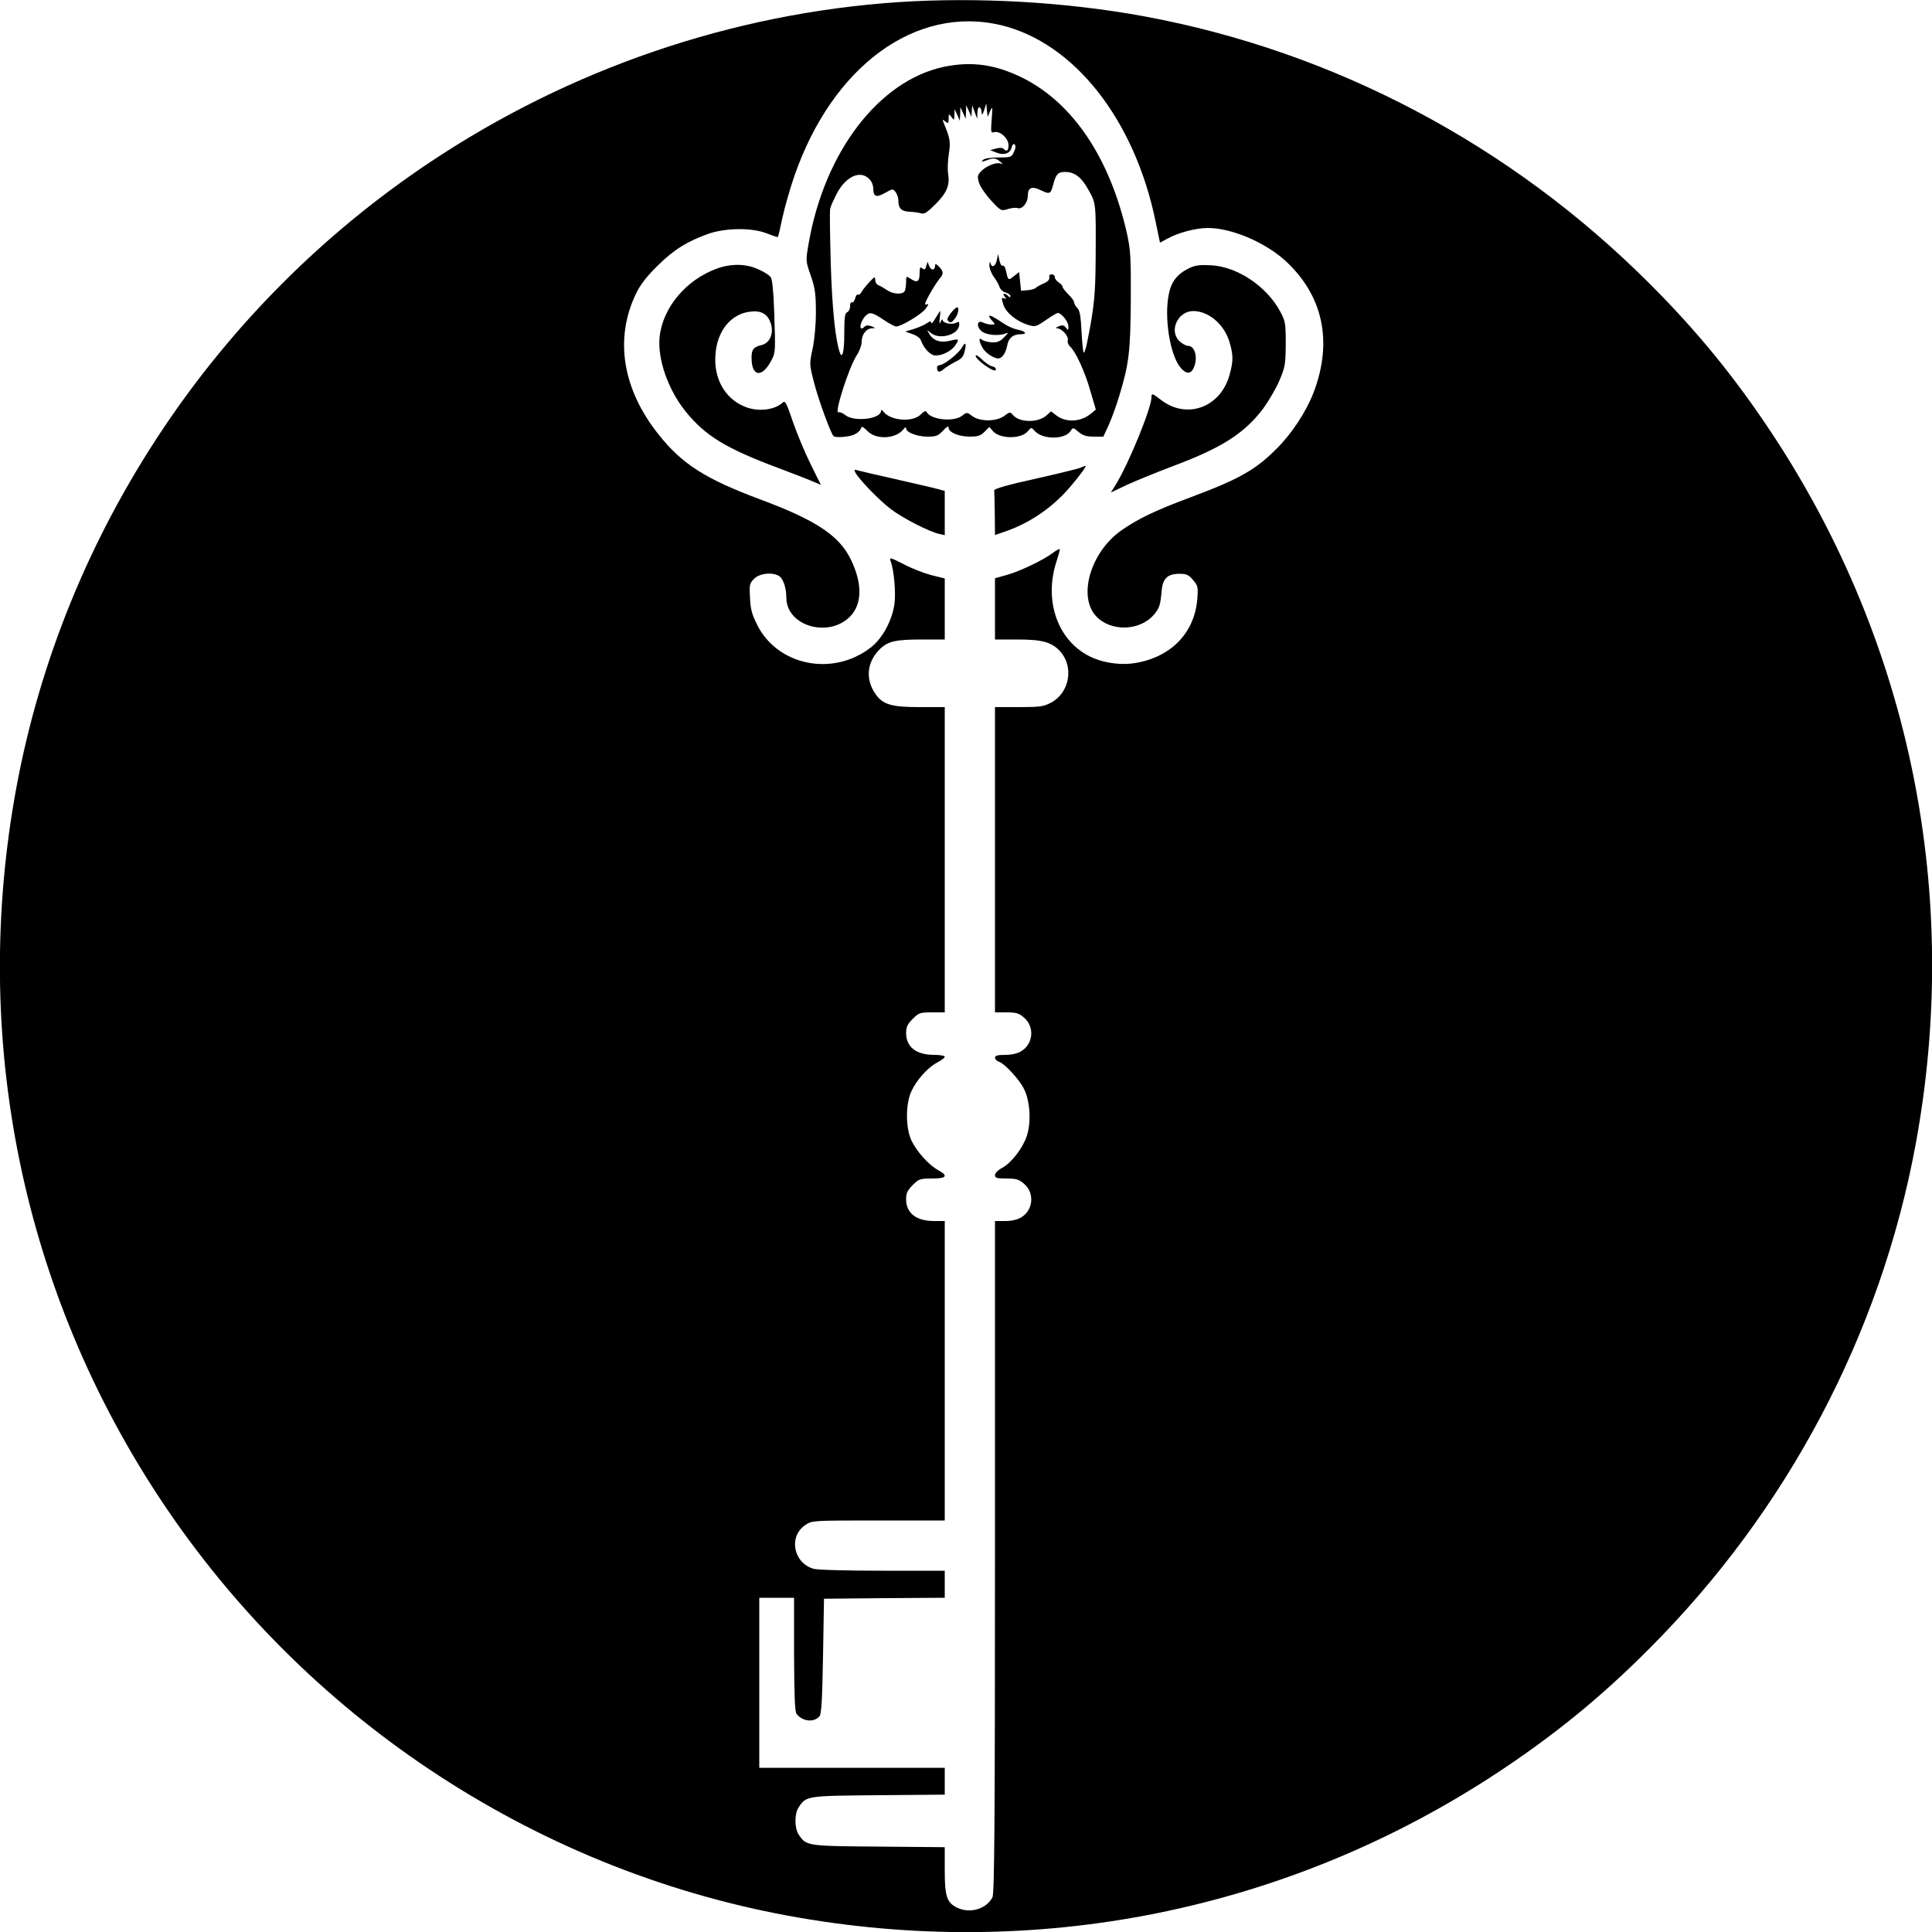 <?xml version="1.0" standalone="no"?>
<!DOCTYPE svg PUBLIC "-//W3C//DTD SVG 20010904//EN"
 "http://www.w3.org/TR/2001/REC-SVG-20010904/DTD/svg10.dtd">
<svg version="1.0" xmlns="http://www.w3.org/2000/svg"
 width="1000pt" height="1000pt" viewBox="0 0 1000 1000"
 preserveAspectRatio="xMidYMid meet">
<g transform="translate(0,1000) scale(0.1,-0.1)"
fill="#000000" stroke="none">
<path d="M4650 9989 c-861 -58 -1701 -345 -2428 -831 -546 -365 -1015 -834
-1380 -1380 -379 -567 -635 -1196 -757 -1853 -240 -1298 29 -2613 757 -3703
365 -546 834 -1015 1380 -1380 567 -379 1196 -635 1853 -757 1287 -238 2589
24 3675 739 295 195 535 390 785 641 716 716 1198 1628 1380 2610 238 1287
-24 2589 -739 3675 -195 295 -390 535 -641 785 -716 716 -1628 1198 -2610
1380 -407 75 -862 101 -1275 74z m530 -119 c380 -91 694 -490 802 -1020 l22
-106 41 22 c51 29 146 54 206 54 122 0 293 -72 399 -167 198 -180 250 -420
149 -685 -39 -100 -112 -212 -192 -291 -109 -110 -196 -158 -447 -252 -181
-67 -271 -111 -357 -171 -158 -112 -225 -340 -130 -443 76 -82 227 -78 300 8
29 35 33 48 40 126 6 62 31 85 92 85 36 0 48 -5 70 -32 26 -30 27 -37 22 -101
-15 -172 -134 -296 -316 -328 -69 -13 -156 -3 -222 25 -180 76 -261 292 -189
505 10 31 17 57 15 59 -2 2 -19 -7 -37 -21 -50 -37 -169 -94 -237 -113 l-61
-17 0 -159 0 -158 118 0 c127 0 176 -14 219 -61 73 -80 49 -215 -47 -266 -38
-20 -57 -23 -167 -23 l-123 0 0 -790 0 -790 59 0 c49 0 65 -4 90 -26 57 -47
50 -137 -13 -175 -20 -12 -50 -19 -83 -19 -39 0 -53 -4 -53 -14 0 -8 8 -17 19
-21 31 -9 108 -93 132 -143 31 -63 37 -171 14 -241 -21 -64 -80 -140 -128
-166 -21 -11 -37 -27 -37 -37 0 -15 9 -18 59 -18 49 0 65 -4 90 -26 57 -47 50
-137 -13 -175 -20 -12 -50 -19 -83 -19 l-53 0 0 -1737 c0 -1370 -3 -1743 -13
-1763 -30 -60 -115 -86 -181 -55 -55 26 -66 58 -66 193 l0 121 -343 3 c-374 3
-374 3 -414 64 -21 33 -21 105 0 138 40 61 40 61 414 64 l343 3 0 70 0 69
-480 0 -480 0 0 440 0 440 90 0 90 0 0 -292 c1 -215 4 -297 13 -309 31 -40 90
-46 119 -12 10 12 14 91 18 312 l5 296 313 3 312 2 0 70 0 70 -323 0 c-179 0
-337 4 -356 10 -105 30 -131 168 -42 227 34 23 36 23 377 23 l344 0 0 775 0
775 -55 0 c-93 0 -145 41 -145 113 0 31 7 46 34 73 32 32 38 34 100 34 76 0
86 14 31 44 -48 26 -112 98 -138 154 -30 66 -30 188 0 253 27 59 86 125 135
150 21 11 38 24 38 29 0 6 -25 10 -55 10 -93 0 -145 41 -145 113 0 31 7 46 34
73 32 32 38 34 100 34 l66 0 0 790 0 790 -130 0 c-145 0 -190 13 -228 67 -55
78 -45 169 25 236 41 38 80 47 215 47 l118 0 0 158 0 158 -69 17 c-38 10 -103
35 -144 57 -71 36 -75 37 -67 15 18 -47 28 -170 19 -225 -13 -85 -62 -174
-120 -220 -196 -154 -485 -97 -591 118 -26 52 -34 82 -36 139 -4 66 -2 74 21
97 28 28 90 36 127 16 23 -12 40 -61 40 -113 0 -148 221 -212 332 -96 61 64
62 171 1 295 -60 122 -180 202 -468 309 -281 105 -402 181 -523 332 -190 236
-233 499 -120 733 22 46 54 88 112 145 85 84 155 127 266 166 90 30 223 31
299 1 30 -12 56 -20 57 -19 2 1 13 47 24 101 12 54 39 150 61 213 197 571 629
887 1069 783z"/>
<path d="M4885 9654 c-336 -72 -618 -440 -700 -917 -15 -87 -15 -88 12 -165
22 -65 26 -94 26 -187 0 -66 -7 -142 -17 -190 -17 -80 -17 -80 8 -177 21 -84
86 -261 100 -275 9 -10 78 -5 106 7 16 7 32 20 35 30 5 16 9 14 35 -11 46 -47
148 -41 187 10 8 10 12 12 13 4 0 -21 57 -43 110 -43 45 0 56 4 81 31 20 21
29 26 29 15 0 -24 53 -46 110 -46 41 0 56 5 76 25 l25 25 17 -20 c35 -43 149
-44 183 -1 17 20 17 20 34 1 42 -47 158 -46 187 0 11 18 13 18 41 -6 22 -18
40 -24 78 -24 l50 0 29 63 c15 34 39 100 53 147 51 168 58 229 60 495 1 224
-1 260 -20 347 -88 389 -279 674 -538 804 -143 71 -265 88 -410 58z m240 -229
c13 28 13 24 8 -42 -5 -67 -5 -72 13 -67 30 8 74 -32 74 -67 0 -30 -9 -36 -26
-19 -6 6 -21 6 -39 1 l-30 -8 30 -12 c40 -17 73 -6 81 25 4 16 10 22 16 16 7
-7 5 -20 -4 -39 -13 -27 -17 -28 -80 -28 -42 0 -72 -5 -80 -13 -11 -11 -8 -11
15 -3 38 15 50 14 73 -5 17 -14 17 -15 1 -10 -23 7 -77 -15 -101 -43 -17 -18
-18 -26 -8 -59 7 -20 35 -61 63 -91 49 -53 51 -54 86 -43 19 6 41 8 49 5 24
-9 54 27 54 64 0 42 20 51 66 29 48 -23 52 -21 65 27 14 55 25 67 61 67 50 0
85 -26 122 -93 39 -70 39 -65 37 -357 -1 -184 -8 -255 -44 -432 -6 -31 -14
-55 -18 -53 -3 3 -8 51 -11 109 -4 79 -9 108 -21 121 -9 9 -17 22 -17 29 0 7
-13 26 -30 42 -16 16 -30 34 -30 39 0 6 -9 16 -20 23 -11 7 -20 19 -20 27 0 8
-7 15 -15 15 -8 0 -14 -3 -14 -7 3 -21 -4 -29 -33 -42 -18 -8 -35 -18 -38 -22
-3 -4 -21 -9 -40 -11 l-35 -3 -5 48 -5 49 -28 -22 c-29 -23 -29 -23 -41 33 -4
15 -11 25 -16 22 -6 -4 -13 9 -17 27 l-7 33 -6 -29 c-6 -34 -26 -45 -33 -19
-3 11 -5 8 -6 -10 0 -16 10 -42 23 -60 13 -18 27 -42 30 -54 4 -11 18 -24 31
-27 14 -4 25 -12 25 -18 0 -9 -3 -9 -12 0 -17 17 -33 15 -18 -3 11 -13 10 -14
-3 -9 -14 5 -14 1 -4 -32 13 -42 68 -87 129 -106 36 -11 41 -9 91 25 30 21 57
37 62 37 19 0 55 -45 55 -69 0 -22 -1 -23 -13 -7 -10 13 -18 15 -37 7 -14 -5
-18 -10 -9 -10 25 -1 61 -41 56 -62 -3 -10 3 -25 13 -34 28 -26 77 -132 105
-233 l27 -92 -24 -20 c-54 -45 -131 -49 -182 -9 l-26 20 -22 -20 c-41 -39
-138 -40 -173 -1 -17 19 -18 19 -46 -2 -41 -31 -126 -31 -166 -2 -28 21 -29
21 -52 3 -41 -34 -160 -23 -184 17 -5 10 -13 7 -32 -12 -41 -41 -156 -32 -192
15 -8 10 -12 12 -13 4 -1 -42 -138 -58 -184 -22 -14 11 -30 18 -35 15 -27 -17
52 232 94 296 14 21 25 52 25 69 0 38 24 69 54 70 19 0 19 1 -3 10 -16 6 -28
6 -35 -1 -31 -31 -29 17 2 53 22 24 36 22 95 -18 28 -19 58 -35 65 -35 27 0
133 64 153 92 17 23 17 27 4 22 -12 -5 -8 9 16 52 18 32 41 68 51 80 23 26 23
39 -2 64 -15 15 -20 16 -20 6 0 -26 -20 -28 -30 -4 l-9 23 -7 -23 c-5 -18 -9
-20 -20 -11 -11 9 -14 5 -14 -24 0 -44 -12 -53 -45 -31 -25 16 -25 16 -25 -14
0 -17 -3 -37 -6 -46 -8 -22 -60 -20 -92 2 -15 10 -35 22 -44 25 -10 4 -18 16
-18 28 0 19 -3 18 -31 -12 -16 -17 -35 -41 -40 -51 -6 -10 -14 -16 -18 -13 -5
3 -12 -7 -15 -20 -4 -14 -11 -23 -16 -20 -6 3 -10 -5 -10 -20 0 -14 -7 -28
-15 -31 -12 -5 -15 -27 -15 -109 0 -99 -11 -140 -25 -94 -22 69 -38 226 -45
454 -4 143 -6 271 -3 285 3 14 20 51 37 83 37 68 94 105 139 88 28 -11 47 -38
47 -68 1 -41 15 -47 60 -22 41 23 42 23 56 4 8 -10 14 -30 14 -44 0 -40 16
-55 57 -57 21 -1 48 -4 59 -8 18 -6 32 3 78 49 59 60 73 97 63 160 -3 19 -1
63 4 98 10 63 7 80 -27 162 -7 18 -6 18 9 6 15 -12 17 -10 17 15 0 27 1 27 15
8 14 -18 14 -18 15 11 l1 30 14 -30 13 -30 2 35 1 35 14 -30 13 -30 2 35 1 35
14 -30 13 -30 2 30 2 30 13 -35 13 -35 1 33 c1 36 20 35 22 -1 1 -16 4 -13 13
13 l11 35 3 -35 4 -35 13 30z"/>
<path d="M4921 8379 c-18 -24 -21 -33 -12 -42 10 -9 17 -7 32 12 19 23 26 62
12 60 -5 0 -19 -14 -32 -30z"/>
<path d="M4842 8353 c-12 -21 -22 -32 -22 -24 0 10 -6 10 -26 -4 -14 -9 -45
-22 -68 -29 l-41 -12 37 -13 c20 -6 39 -20 43 -29 17 -47 51 -82 78 -82 36 0
81 23 101 52 23 33 20 36 -24 25 -49 -13 -87 -2 -109 33 -15 25 -15 25 5 8 45
-39 145 -12 149 40 1 17 -2 19 -17 11 -21 -11 -68 -2 -69 15 0 6 -5 2 -10 -9
-7 -15 -8 -11 -5 18 3 20 4 37 2 37 -1 0 -12 -17 -24 -37z"/>
<path d="M5120 8364 c0 -4 7 -16 17 -26 15 -17 15 -18 -6 -18 -12 0 -31 5 -42
10 -29 16 -38 -16 -11 -42 22 -22 90 -29 127 -14 16 7 15 3 -7 -19 -21 -22
-35 -28 -64 -27 -20 1 -43 7 -50 13 -17 14 -19 0 -3 -33 12 -26 43 -52 76 -62
25 -8 48 20 57 69 7 36 30 55 69 55 37 0 26 16 -17 24 -19 4 -50 17 -70 31
-49 33 -76 47 -76 39z"/>
<path d="M4978 8200 c-18 -31 -93 -90 -115 -90 -7 0 -13 -6 -13 -13 0 -24 13
-27 34 -8 12 10 39 27 60 38 30 14 42 26 48 51 12 47 6 57 -14 22z"/>
<path d="M5050 8158 c0 -20 97 -89 104 -73 3 8 -5 16 -19 19 -13 3 -37 20 -54
37 -17 17 -31 25 -31 17z"/>
<path d="M3711 8610 c-160 -58 -281 -202 -297 -355 -11 -114 43 -270 134 -384
103 -127 207 -191 482 -294 80 -30 162 -62 182 -71 l37 -16 -53 107 c-30 60
-71 159 -92 220 -34 100 -40 111 -53 99 -45 -41 -135 -49 -203 -18 -98 43
-154 145 -145 265 8 124 80 213 181 224 58 7 91 -13 107 -65 14 -50 -7 -98
-49 -108 -42 -10 -52 -23 -52 -66 0 -100 56 -106 105 -9 19 38 19 43 12 254
-4 108 -10 164 -19 174 -7 9 -35 27 -63 39 -62 29 -139 31 -214 4z"/>
<path d="M6155 8612 c-63 -31 -93 -70 -106 -138 -23 -119 6 -303 57 -371 30
-40 57 -42 72 -8 24 52 8 115 -29 115 -11 0 -32 12 -46 26 -53 53 -6 154 73
154 80 0 161 -69 188 -161 20 -67 20 -98 0 -170 -47 -169 -223 -232 -356 -128
-43 33 -48 35 -48 13 0 -56 -118 -344 -184 -451 l-26 -42 82 39 c46 21 149 63
230 94 261 97 377 171 476 301 28 39 67 104 84 145 30 70 32 83 33 190 0 109
-2 118 -30 170 -71 130 -222 230 -357 237 -57 3 -82 0 -113 -15z"/>
<path d="M5590 7578 c-14 -5 -119 -31 -235 -57 -137 -30 -210 -51 -209 -59 1
-6 2 -61 3 -121 l1 -110 53 18 c128 44 245 124 337 232 50 58 88 111 78 108
-2 0 -14 -5 -28 -11z"/>
<path d="M4428 7553 c19 -35 124 -144 183 -188 58 -45 199 -118 252 -129 l27
-6 0 114 0 115 -37 10 c-21 6 -119 28 -218 51 -99 22 -188 43 -198 46 -16 5
-17 3 -9 -13z"/>
</g>
</svg>
